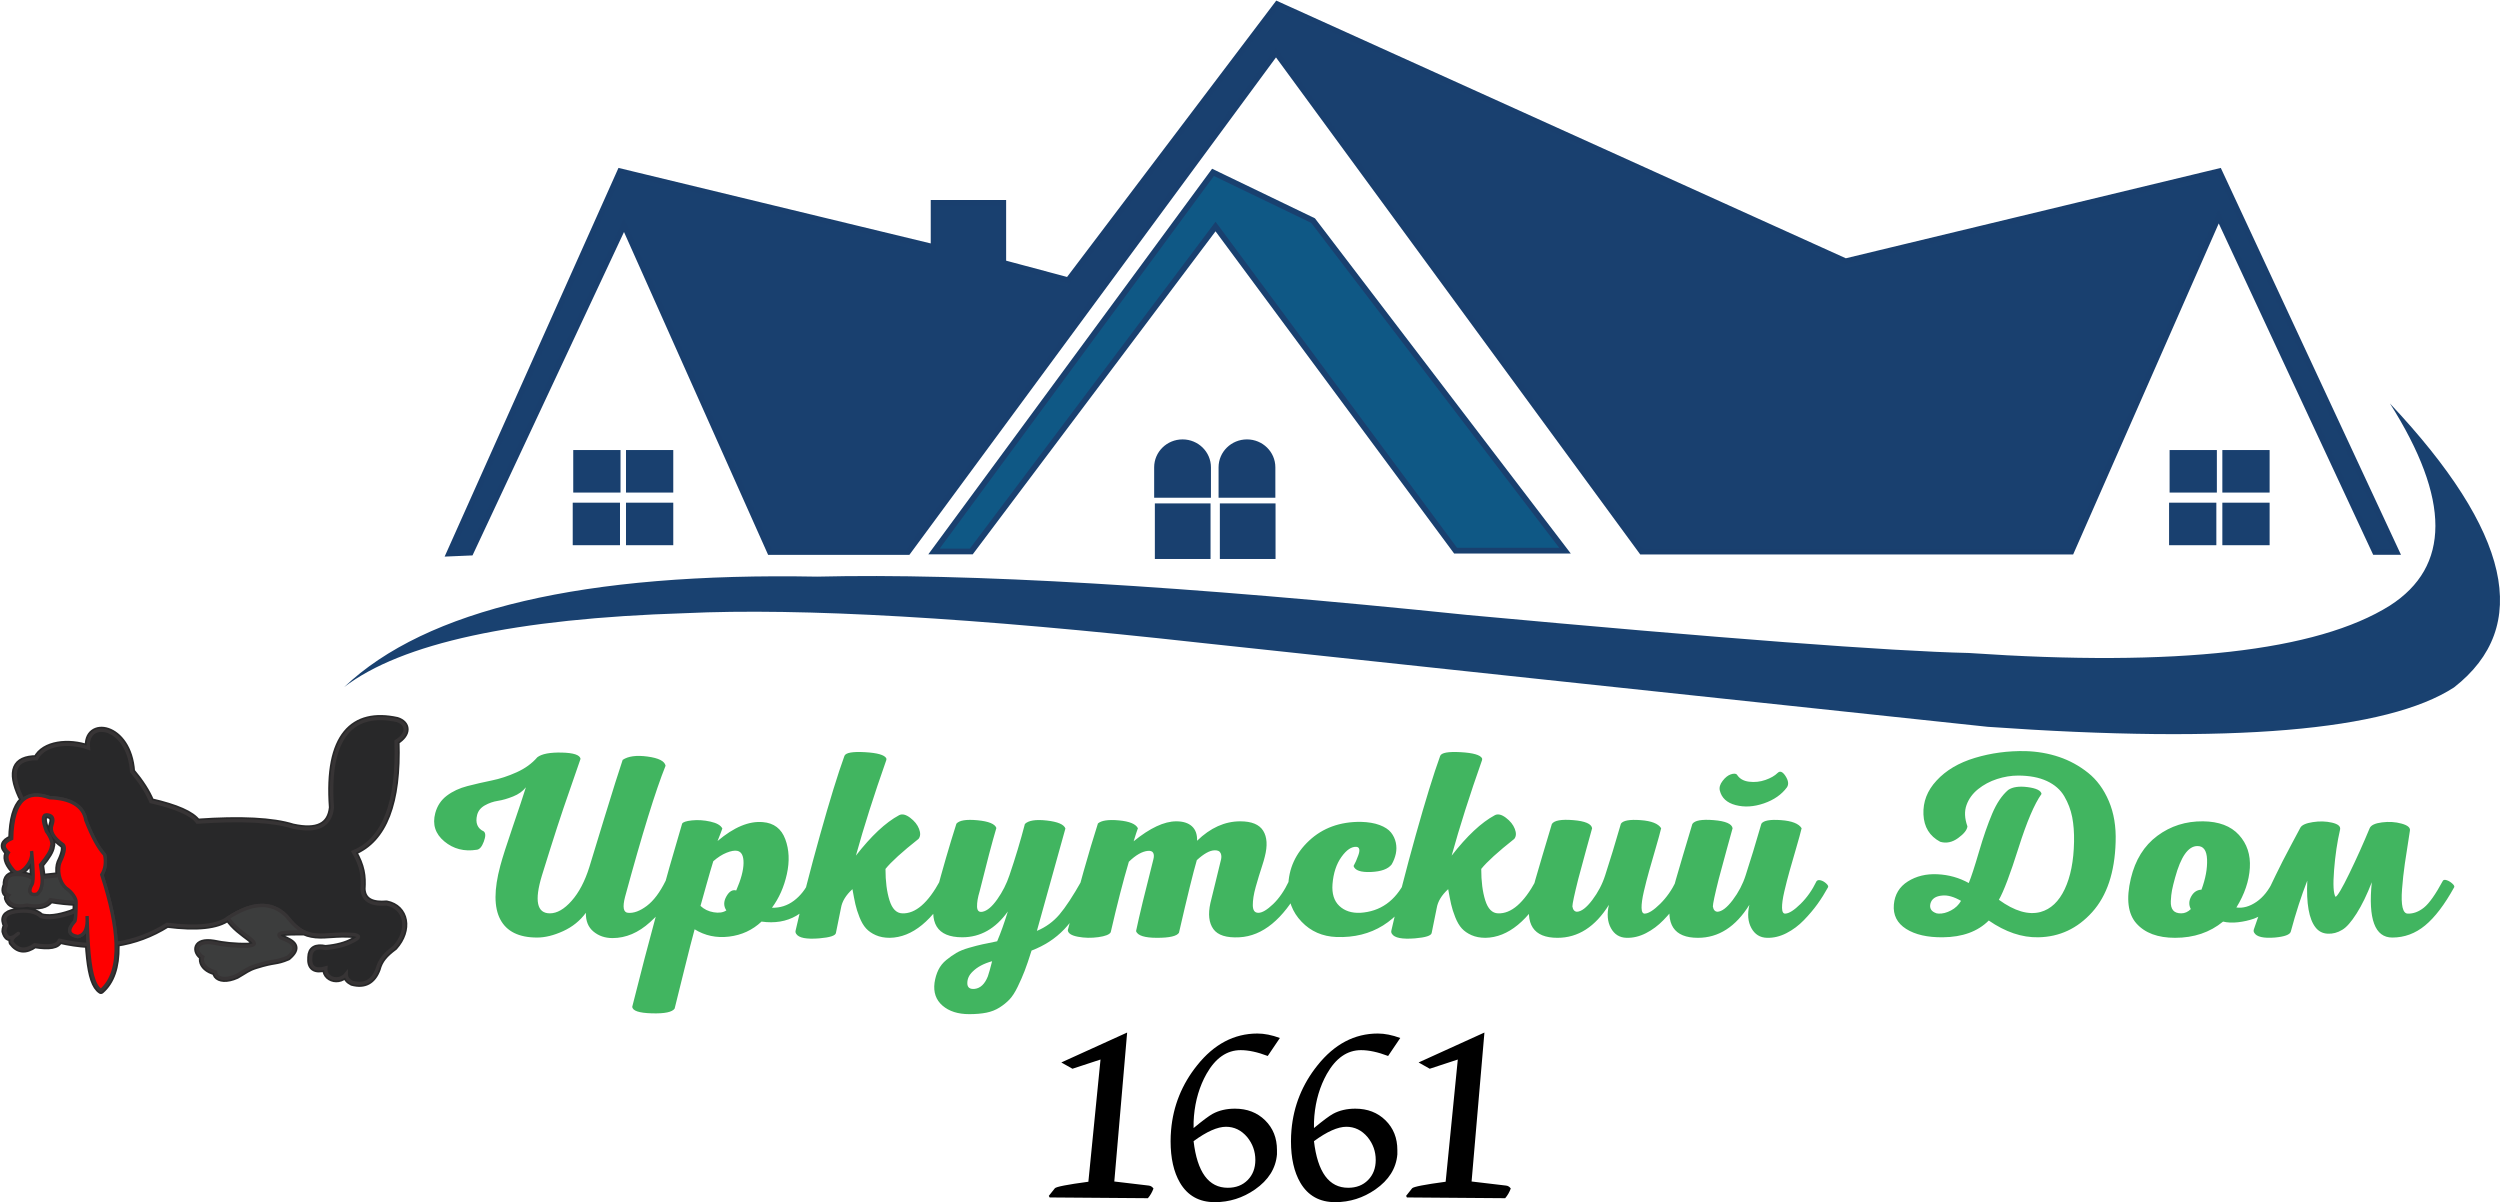 <?xml version="1.0" encoding="UTF-8"?> <svg xmlns="http://www.w3.org/2000/svg" width="601" height="289" viewBox="0 0 601 289" fill="none"><path fill-rule="evenodd" clip-rule="evenodd" d="M113.145 132.85L107.972 133.071L149.078 41.169L224.438 59.397V48.764H241.185V63.195L256.792 67.368L307.03 1L443.668 62.815L533.491 41.169L576.119 132.691H570.958L533.368 52.043L497.939 132.597H394.66L306.749 12.638L218.269 132.697H185.102L150.024 54.116L113.145 132.85Z" fill="#19406F" stroke="#193F6E" stroke-width="1.379" stroke-miterlimit="22.926"></path><path fill-rule="evenodd" clip-rule="evenodd" d="M233.494 132.58H224.523L291.605 41.437L315.665 53.033L376.222 132.376H349.92L292.217 54.458L233.494 132.58Z" fill="#0F5885" stroke="#19406F" stroke-width="1.379" stroke-miterlimit="22.926"></path><path fill-rule="evenodd" clip-rule="evenodd" d="M278.316 121.709H290.325V133.691H278.316V121.709Z" fill="#19406F" stroke="#19406F" stroke-width="1.379" stroke-miterlimit="22.926"></path><path fill-rule="evenodd" clip-rule="evenodd" d="M293.942 121.709H305.951V133.691H293.942V121.709Z" fill="#19406F" stroke="#19406F" stroke-width="1.379" stroke-miterlimit="22.926"></path><path fill-rule="evenodd" clip-rule="evenodd" d="M290.422 112.343L290.422 118.974H278.148V112.343C278.148 109.017 280.896 106.321 284.285 106.321C287.674 106.321 290.422 109.017 290.422 112.343H290.422Z" fill="#19406F" stroke="#19406F" stroke-width="1.379" stroke-miterlimit="22.926"></path><path fill-rule="evenodd" clip-rule="evenodd" d="M305.907 112.343L305.907 118.974H293.633V112.343C293.633 109.017 296.381 106.321 299.77 106.321C303.159 106.321 305.907 109.017 305.907 112.343H305.907Z" fill="#19406F" stroke="#19406F" stroke-width="1.379" stroke-miterlimit="22.926"></path><path fill-rule="evenodd" clip-rule="evenodd" d="M138.497 108.879H148.483V117.724H138.497V108.879Z" fill="#19406F" stroke="#19406F" stroke-width="1.379" stroke-miterlimit="22.926"></path><path fill-rule="evenodd" clip-rule="evenodd" d="M151.179 108.879H161.165V117.724H151.179V108.879Z" fill="#19406F" stroke="#19406F" stroke-width="1.379" stroke-miterlimit="22.926"></path><path fill-rule="evenodd" clip-rule="evenodd" d="M151.179 121.533H161.165V130.378H151.179V121.533Z" fill="#19406F" stroke="#19406F" stroke-width="1.379" stroke-miterlimit="22.926"></path><path fill-rule="evenodd" clip-rule="evenodd" d="M138.372 121.533H148.358V130.378H138.372V121.533Z" fill="#19406F" stroke="#19406F" stroke-width="1.379" stroke-miterlimit="22.926"></path><path fill-rule="evenodd" clip-rule="evenodd" d="M522.26 108.88H532.246V117.725H522.26V108.88Z" fill="#19406F" stroke="#19406F" stroke-width="1.379" stroke-miterlimit="22.926"></path><path fill-rule="evenodd" clip-rule="evenodd" d="M534.942 108.88H544.928V117.725H534.942V108.88Z" fill="#19406F" stroke="#19406F" stroke-width="1.379" stroke-miterlimit="22.926"></path><path fill-rule="evenodd" clip-rule="evenodd" d="M534.942 121.534H544.928V130.379H534.942V121.534Z" fill="#19406F" stroke="#19406F" stroke-width="1.379" stroke-miterlimit="22.926"></path><path fill-rule="evenodd" clip-rule="evenodd" d="M522.135 121.534H532.121V130.379H522.135V121.534Z" fill="#19406F" stroke="#19406F" stroke-width="1.379" stroke-miterlimit="22.926"></path><path fill-rule="evenodd" clip-rule="evenodd" d="M164.682 147.409C123.844 148.695 96.524 154.619 82.725 165.182C102.49 146.448 140.394 137.595 196.438 138.623C232.727 137.746 284.818 140.815 352.71 147.832C414.228 153.503 454.411 156.551 473.26 156.976C523.212 160.385 556.963 156.589 574.517 145.589C589.114 136.232 589.12 120.031 574.536 96.986C603.583 127.855 608.718 150.612 589.942 165.258C573.857 175.712 536.493 178.868 477.85 174.725C396.379 166.064 333.365 159.34 288.81 154.553C234.027 148.474 192.651 146.093 164.682 147.409Z" fill="#194170"></path><path d="M277.299 285.721C276.97 286.605 276.522 287.39 275.954 288.046L252.333 287.867L252.134 287.49L253.588 285.661C253.907 285.293 256.585 284.767 261.644 284.091L264.562 254.71L257.82 256.926L255.141 255.416L270.965 248.222L267.878 284.032L276.184 285.016C276.651 285.075 277.02 285.314 277.299 285.721L277.299 285.721ZM307.682 249.533L304.764 253.856C302.314 252.921 300.144 252.454 298.261 252.454C294.935 252.454 292.197 254.362 290.035 258.167C288.362 261.159 287.356 264.537 287.028 268.302C286.948 269.177 286.918 270.131 286.938 271.184C289.129 269.376 290.653 268.243 291.509 267.776C293.043 266.942 294.836 266.524 296.887 266.524C299.815 266.524 302.235 267.459 304.136 269.327C306.039 271.204 306.984 273.579 306.984 276.47C306.984 276.818 306.984 277.166 306.984 277.514C306.696 280.892 304.933 283.694 301.697 285.949C298.759 287.986 295.542 289 292.037 289C288.283 289 285.494 287.44 283.662 284.32C282.168 281.756 281.412 278.438 281.412 274.344C281.412 273.45 281.451 272.546 281.531 271.641C282.039 265.859 284.12 260.682 287.785 256.111C291.848 251.014 296.688 248.46 302.284 248.46C303.937 248.46 305.74 248.818 307.682 249.533ZM301.786 278.865C301.786 276.808 301.139 274.98 299.835 273.37C298.43 271.711 296.728 270.876 294.726 270.876C292.685 270.876 290.085 272.029 286.938 274.334C287.815 281.806 290.554 285.542 295.164 285.542C297.126 285.542 298.719 284.926 299.944 283.684C301.169 282.442 301.786 280.833 301.786 278.865ZM336.621 249.533L333.703 253.856C331.253 252.921 329.083 252.454 327.201 252.454C323.874 252.454 321.136 254.362 318.975 258.167C317.301 261.159 316.296 264.537 315.967 268.302C315.887 269.177 315.858 270.131 315.877 271.184C318.068 269.376 319.592 268.243 320.449 267.776C321.982 266.942 323.775 266.524 325.826 266.524C328.754 266.524 331.174 267.459 333.076 269.327C334.978 271.204 335.924 273.579 335.924 276.47C335.924 276.818 335.924 277.166 335.924 277.514C335.635 280.892 333.872 283.694 330.636 285.949C327.698 287.986 324.482 289 320.976 289C317.222 289 314.433 287.44 312.601 284.32C311.108 281.756 310.351 278.438 310.351 274.344C310.351 273.45 310.391 272.546 310.47 271.641C310.978 265.859 313.059 260.682 316.724 256.111C320.787 251.014 325.627 248.46 331.223 248.46C332.877 248.46 334.679 248.818 336.621 249.533ZM330.725 278.865C330.725 276.808 330.078 274.98 328.774 273.37C327.369 271.711 325.667 270.876 323.665 270.876C321.624 270.876 319.025 272.029 315.878 274.334C316.754 281.806 319.493 285.542 324.103 285.542C326.065 285.542 327.659 284.926 328.883 283.684C330.108 282.442 330.725 280.833 330.725 278.865ZM363.19 285.721C362.861 286.605 362.413 287.39 361.845 288.046L338.224 287.867L338.025 287.49L339.479 285.661C339.798 285.293 342.477 284.767 347.535 284.091L350.453 254.71L343.711 256.926L341.032 255.416L356.856 248.222L353.769 284.032L362.075 285.016C362.543 285.075 362.911 285.314 363.19 285.721L363.19 285.721Z" fill="black"></path><path d="M15.452 204.124C15.452 204.046 15.453 203.968 15.454 203.889M5.575 192.253C5.405 191.975 5.234 191.679 5.064 191.363C2.32 185.364 3.563 182.365 8.795 182.366C10.573 178.798 16.494 178.116 21.246 179.822C20.476 172.816 30.88 174.197 31.649 185.468C33.821 188.067 35.364 190.479 36.277 192.704C42.383 194.104 46.105 195.746 47.445 197.631C57.923 196.901 65.564 197.291 70.368 198.804C76.274 200.103 79.448 198.54 79.891 194.112C78.62 176.749 85.034 170.94 95.414 173.179C97.949 173.972 98.266 176.348 95.225 178.221C95.71 192.933 92.285 201.79 84.951 204.795C86.984 208.274 87.26 210.636 87.062 213.73C87.235 216.848 89.851 217.551 92.91 217.296C97.583 218.223 98.539 223.507 94.793 227.668C92.514 229.353 91.254 230.798 90.705 232.927C89.606 235.876 87.597 236.956 84.677 236.166C82.906 235.294 82.748 233.816 84.204 231.733M26.83 176.217C24.757 176.361 24.269 178.233 25.366 181.831M83.219 234.146C81.135 236.784 76.546 234.648 79.014 230.948M78.32 232.691C75.685 233.434 74.474 232.577 74.687 230.12C74.741 228.209 75.928 227.504 78.247 228.004C81.008 227.756 83.235 227.158 84.928 226.208C86.571 225.398 86.585 224.879 84.968 224.651C80.553 224.362 78.685 224.995 75.915 224.76C73.196 224.485 71.447 223.505 68.858 220.21C65.333 216.682 60.656 216.835 54.826 220.669C52.174 222.609 47.288 223.125 40.168 222.215C36.322 224.623 32.239 226.145 27.916 226.781M21.22 227.068C18.953 226.942 16.626 226.597 14.241 226.034C13.899 227.339 11.928 227.703 8.327 227.125C6.153 228.693 4.342 228.504 2.893 226.556C2.679 225.896 3.185 225.176 4.414 224.395C2.209 226.292 1.531 225.242 1.166 223.887C1.186 222.5 2.017 221.688 3.349 221.513M1.568 222.609C0.586 220.73 1.256 219.594 3.577 219.201C6.485 218.748 8.575 219.127 9.847 220.338C11.569 220.851 13.988 220.573 17.105 219.504C17.516 219.327 17.899 219.155 18.256 218.99M18.293 216.93C16.441 216.887 14.389 216.673 12.139 216.287C11.188 217.671 9.313 218.106 6.515 217.591C3.843 218.116 2.253 217.55 1.742 215.891C1.866 215.183 2.511 214.682 3.677 214.387M2.072 215.214C1.116 214.851 0.914 214.035 1.468 212.767M1.468 212.767C1.625 212.442 2.026 212.215 2.67 212.086M1.468 212.767C1.368 211.008 2.213 210.166 4.002 210.239C5.451 210.196 6.957 210.47 7.95 211.289M10.126 210.921C11.647 210.735 13.259 210.625 14.226 210.446M54.827 220.669C57.607 225.015 64.096 226.891 59.609 227.459C56.552 227.533 53.531 227.186 51.337 226.708C46.729 225.963 46.844 228.873 48.744 230.047M50.804 228.504C47.611 229.229 47.909 232.736 51.825 233.669M54.002 230.698C49.846 233.51 52.106 236.665 56.858 234.535C58.873 233.39 59.564 232.717 61.461 232.144C66.277 230.626 66.068 231.415 69.195 230.099C71.983 227.738 70.602 226.635 67.526 225.454C65.841 223.972 68.861 224.065 73.147 224.058M2.799 201.592C2.783 202.397 2.951 203.251 3.301 204.154M1.991 204.963C1.305 206.003 1.665 207.356 3.069 209.024C3.763 210.035 4.722 209.967 5.945 208.82C7.287 207.392 7.833 205.985 7.583 204.6C8.056 209.311 8.094 211.985 7.698 212.622C6.66 214.295 7.269 215.385 8.917 214.941C10.659 213.55 10.158 210.513 9.755 207.908C11.431 205.905 12.307 204.422 12.384 203.46C12.694 202.623 12.286 201.413 11.159 199.83C10.175 197.209 10.199 195.894 11.23 195.884C12.594 195.975 13.015 196.771 12.493 198.271C11.907 199.809 12.822 201.431 15.236 203.138C15.704 203.813 15.425 205.207 14.398 207.32C13.806 208.819 13.97 211.739 15.878 213.499C17.304 214.438 18.381 216.02 18.293 216.93C18.271 219.961 18.15 221.491 17.931 221.522C16.161 223.523 16.412 224.731 18.682 225.143C20.396 224.827 21.147 223.185 20.935 220.217M24.469 210.278C25.273 209.043 25.576 207.288 25.146 205.456C23.667 203.88 22.161 201.117 20.628 197.165C20.064 193.601 16.682 191.911 11.982 191.782C6.39 189.757 3.004 192.306 2.8 201.592C0.71 202.462 0.441 203.585 1.991 204.964M23.941 208.692C29.158 224 29.265 233.812 24.262 238.127C21.319 236.216 20.997 227.677 20.806 212.863" stroke="#282829" stroke-width="1.655" stroke-miterlimit="22.926" stroke-linecap="round" stroke-linejoin="round"></path><path fill-rule="evenodd" clip-rule="evenodd" d="M70.369 198.804C65.565 197.292 57.923 196.901 47.445 197.631C46.106 195.746 42.383 194.104 36.277 192.704C35.364 190.479 33.822 188.067 31.649 185.468C31.312 180.523 29.12 177.481 26.83 176.217C23.901 174.599 20.813 175.889 21.246 179.822C16.494 178.115 10.574 178.798 8.795 182.366C3.564 182.365 2.32 185.364 5.064 191.363C5.235 191.678 5.405 191.975 5.576 192.253C7.135 190.89 9.305 190.812 11.982 191.78C16.681 191.91 20.063 193.599 20.628 197.163C22.161 201.115 23.666 203.878 25.145 205.454C25.575 207.286 25.273 209.042 24.468 210.277C26.607 216.841 27.755 222.342 27.916 226.779C32.238 226.144 36.323 224.622 40.168 222.214C47.288 223.124 52.174 222.608 54.827 220.668C60.656 216.834 65.333 216.681 68.858 220.209C70.467 222.257 71.751 223.411 73.146 224.056C73.996 224.45 74.886 224.655 75.915 224.759C78.686 224.994 80.553 224.361 84.968 224.65C86.585 224.878 86.572 225.396 84.928 226.207C83.235 227.157 81.008 227.755 78.248 228.003C75.928 227.503 74.741 228.208 74.687 230.119C74.474 232.576 75.685 233.434 78.32 232.69C78.04 235.237 81.492 236.333 83.219 234.146C83.205 235.007 83.691 235.68 84.676 236.166C87.597 236.955 89.607 235.876 90.705 232.927C91.254 230.798 92.514 229.352 94.793 227.667C98.539 223.506 97.583 218.223 92.91 217.296C89.852 217.55 87.235 216.847 87.061 213.73C87.261 210.635 86.984 208.273 84.951 204.794C92.285 201.79 95.71 192.932 95.225 178.221C98.266 176.347 97.95 173.971 95.414 173.178C85.034 170.939 78.62 176.749 79.891 194.111C79.449 198.539 76.274 200.103 70.369 198.803V198.804Z" fill="#282829" stroke="#373435" stroke-width="0.815" stroke-miterlimit="22.926"></path><path fill-rule="evenodd" clip-rule="evenodd" d="M68.858 220.209C65.333 216.682 60.656 216.835 54.826 220.668C57.606 225.015 64.096 226.891 59.609 227.458C56.552 227.533 53.531 227.186 51.337 226.708C46.729 225.962 46.844 228.872 48.744 230.047C48.258 231.359 49.273 233.06 51.825 233.668C51.853 235.118 53.86 235.878 56.858 234.534C58.873 233.389 59.564 232.716 61.461 232.143C66.276 230.626 66.068 231.414 69.195 230.099C71.983 227.737 70.602 226.634 67.526 225.453C65.84 223.971 68.86 224.064 73.146 224.057C71.752 223.411 70.467 222.258 68.858 220.209L68.858 220.209Z" fill="#3C3D3D" stroke="#373435" stroke-width="0.815" stroke-miterlimit="22.926"></path><path fill-rule="evenodd" clip-rule="evenodd" d="M3.542 225.045C3.774 224.833 4.065 224.616 4.414 224.394C4.092 224.671 3.802 224.885 3.542 225.045ZM18.682 225.142C16.411 224.729 16.16 223.522 17.93 221.521C18.093 221.498 18.201 220.654 18.256 218.989C17.899 219.154 17.516 219.326 17.105 219.503C13.988 220.573 11.569 220.85 9.847 220.337C8.575 219.126 6.485 218.747 3.577 219.2C1.284 219.588 0.602 220.702 1.533 222.541C1.301 222.902 1.173 223.352 1.165 223.887C1.477 225.043 2.017 225.977 3.542 225.044C2.956 225.579 2.74 226.082 2.894 226.555C4.342 228.503 6.153 228.693 8.327 227.124C11.928 227.702 13.899 227.338 14.241 226.033C16.626 226.597 18.952 226.941 21.22 227.068C21.108 225.364 21.028 223.472 20.967 221.395C20.915 223.621 20.153 224.869 18.682 225.141L18.682 225.142Z" fill="#282829" stroke="#373435" stroke-width="0.815" stroke-miterlimit="22.926" stroke-linejoin="round"></path><path fill-rule="evenodd" clip-rule="evenodd" d="M6.514 217.59C9.313 218.105 11.188 217.67 12.138 216.287C14.389 216.672 16.441 216.887 18.292 216.929C18.381 216.019 17.304 214.437 15.878 213.497C14.961 212.653 14.447 211.54 14.226 210.445C13.258 210.624 11.646 210.734 10.126 210.92C10.217 212.564 10.003 214.072 8.916 214.94C7.269 215.384 6.659 214.293 7.697 212.621C7.831 212.407 7.915 211.963 7.95 211.289C6.957 210.469 5.451 210.196 4.001 210.238C2.213 210.165 1.368 211.008 1.468 212.766C0.914 214.035 1.115 214.85 2.072 215.213C1.896 215.413 1.786 215.638 1.742 215.89C2.252 217.549 3.842 218.116 6.514 217.59H6.514Z" fill="#3C3D3D" stroke="#373435" stroke-width="0.815" stroke-miterlimit="22.926"></path><path fill-rule="evenodd" clip-rule="evenodd" d="M7.641 205.193C7.622 204.999 7.603 204.801 7.583 204.599C7.618 204.797 7.638 204.994 7.641 205.193ZM20.967 221.396C20.955 221.009 20.945 220.616 20.935 220.216C20.965 220.636 20.975 221.029 20.967 221.396ZM5.944 208.819C7.095 207.595 7.661 206.386 7.641 205.193C7.912 208.011 8.015 210.043 7.95 211.289C7.915 211.963 7.83 212.407 7.697 212.621C6.66 214.294 7.269 215.384 8.916 214.94C10.003 214.073 10.216 212.564 10.126 210.92C10.071 209.928 9.906 208.887 9.755 207.907C11.431 205.904 12.307 204.421 12.384 203.459C12.693 202.622 12.285 201.412 11.159 199.829C10.175 197.208 10.198 195.893 11.229 195.883C12.593 195.974 13.014 196.769 12.492 198.27C11.907 199.807 12.822 201.43 15.236 203.136C15.369 203.329 15.442 203.58 15.454 203.889C15.457 203.964 15.456 204.043 15.452 204.125C15.412 204.889 15.06 205.954 14.397 207.319C14.089 208.098 13.986 209.261 14.226 210.446C14.447 211.54 14.961 212.653 15.878 213.498C17.304 214.437 18.381 216.019 18.292 216.929C18.287 217.717 18.274 218.404 18.256 218.989C18.201 220.654 18.093 221.498 17.93 221.521C16.16 223.522 16.411 224.729 18.682 225.142C20.153 224.87 20.915 223.622 20.967 221.396C21.028 223.473 21.108 225.364 21.22 227.068C21.624 233.231 22.442 236.945 24.261 238.126C26.888 235.86 28.107 232.078 27.915 226.78C27.755 222.343 26.606 216.842 24.468 210.277C25.273 209.042 25.574 207.287 25.145 205.455C23.666 203.879 22.16 201.116 20.628 197.164C20.063 193.6 16.681 191.911 11.982 191.781C9.305 190.812 7.134 190.891 5.576 192.254C3.877 193.739 2.905 196.749 2.798 201.591C0.71 202.461 0.44 203.585 1.99 204.963C1.305 206.003 1.665 207.356 3.068 209.024C3.763 210.034 4.722 209.967 5.945 208.82L5.944 208.819Z" fill="#FE0000"></path><path d="M20.967 221.396C20.955 221.009 20.945 220.616 20.935 220.216C20.965 220.636 20.975 221.029 20.967 221.396ZM20.967 221.396C20.915 223.622 20.153 224.87 18.682 225.142C16.411 224.729 16.16 223.522 17.93 221.521C18.093 221.498 18.201 220.654 18.256 218.989C18.274 218.404 18.287 217.717 18.292 216.929C18.381 216.019 17.304 214.437 15.878 213.498C14.961 212.653 14.447 211.54 14.226 210.446C13.986 209.261 14.089 208.098 14.397 207.319C15.06 205.954 15.412 204.889 15.452 204.125C15.456 204.043 15.457 203.964 15.454 203.889C15.442 203.58 15.369 203.329 15.236 203.136C12.822 201.43 11.907 199.807 12.492 198.27C13.014 196.769 12.593 195.974 11.229 195.883C10.198 195.893 10.175 197.208 11.159 199.829C12.285 201.412 12.693 202.622 12.384 203.459C12.307 204.421 11.431 205.904 9.755 207.907C9.906 208.887 10.071 209.928 10.126 210.92C10.216 212.564 10.003 214.073 8.916 214.94C7.269 215.384 6.66 214.294 7.697 212.621C7.83 212.407 7.915 211.963 7.95 211.289C8.015 210.043 7.912 208.011 7.641 205.193C7.661 206.386 7.095 207.595 5.944 208.819L5.945 208.82C4.722 209.967 3.763 210.034 3.068 209.024C1.665 207.356 1.305 206.003 1.99 204.963C0.44 203.585 0.71 202.461 2.798 201.591C2.905 196.749 3.877 193.739 5.576 192.254C7.134 190.891 9.305 190.812 11.982 191.781C16.681 191.911 20.063 193.6 20.628 197.164C22.16 201.116 23.666 203.879 25.145 205.455C25.574 207.287 25.273 209.042 24.468 210.277C26.606 216.842 27.755 222.343 27.915 226.78C28.107 232.078 26.888 235.86 24.261 238.126C22.442 236.945 21.624 233.231 21.22 227.068C21.108 225.364 21.028 223.473 20.967 221.396ZM7.641 205.193C7.622 204.999 7.603 204.801 7.583 204.599C7.618 204.797 7.638 204.994 7.641 205.193Z" stroke="#373435" stroke-width="0.815" stroke-miterlimit="22.926"></path><path d="M129.183 182.037C130.251 181.228 132.205 180.855 135.046 180.919C137.887 180.983 139.392 181.483 139.563 182.421C139.008 184.083 138.175 186.492 137.064 189.646C135.953 192.8 134.907 195.891 133.924 198.917C132.941 201.943 131.724 205.8 130.272 210.489C128.435 216.542 129.075 219.568 132.194 219.568C133.903 219.568 135.643 218.567 137.416 216.563C139.189 214.56 140.61 211.853 141.678 208.443C141.891 207.718 143.066 203.872 145.202 196.902C147.338 189.933 148.833 185.191 149.688 182.676C151.012 181.781 153.009 181.515 155.679 181.877C158.349 182.24 159.791 182.975 160.004 184.083C157.612 190.008 154.365 200.515 150.264 215.604C149.624 218.076 149.859 219.355 150.969 219.44C152.336 219.568 153.842 219.014 155.487 217.778C157.131 216.542 158.637 214.538 160.004 211.768C160.175 211.555 160.485 211.512 160.933 211.64C161.382 211.768 161.82 212.023 162.247 212.407C162.674 212.791 162.845 213.089 162.759 213.302C161.264 216.329 159.107 219.12 156.287 221.678C153.468 224.235 150.456 225.514 147.252 225.514C145.458 225.514 143.931 224.992 142.67 223.948C141.41 222.903 140.801 221.401 140.844 219.44C139.435 221.358 137.608 222.829 135.365 223.852C133.123 224.875 131.04 225.386 129.118 225.386C124.76 225.386 121.812 223.937 120.275 221.039C118.737 218.14 118.737 213.835 120.275 208.123C120.787 206.205 121.791 203.062 123.286 198.693C124.782 194.323 125.828 191.18 126.426 189.262C125.7 190.2 124.675 190.935 123.351 191.468C122.026 192 120.809 192.352 119.698 192.523C118.587 192.693 117.541 193.056 116.558 193.609C115.575 194.164 114.956 194.931 114.7 195.911C114.23 197.829 114.764 199.151 116.302 199.876C116.771 200.259 116.771 201.08 116.302 202.337C115.832 203.595 115.255 204.245 114.572 204.287C111.581 204.756 108.997 204.085 106.818 202.273C104.639 200.461 103.913 198.191 104.639 195.464C105.109 193.716 106.039 192.32 107.427 191.276C108.815 190.231 110.46 189.464 112.361 188.974C114.262 188.484 116.206 188.036 118.192 187.631C120.179 187.226 122.187 186.566 124.216 185.649C126.245 184.733 127.9 183.528 129.182 182.037L129.183 182.037ZM183.394 197.638C186.042 197.851 187.837 199.215 188.777 201.73C189.716 204.245 189.845 207.047 189.161 210.138C188.478 213.228 187.281 215.924 185.573 218.226C187.538 218.268 189.3 217.703 190.859 216.531C192.418 215.359 193.668 213.771 194.608 211.768C194.779 211.512 195.088 211.459 195.537 211.608C195.986 211.758 196.423 212.024 196.851 212.407C197.278 212.791 197.449 213.089 197.363 213.302C194.202 219.696 189.439 222.445 183.073 221.55C180.895 223.596 178.289 224.801 175.256 225.163C172.223 225.525 169.467 224.939 166.989 223.404C166.434 225.408 165.622 228.573 164.554 232.899C163.486 237.225 162.696 240.412 162.183 242.458C161.628 243.31 159.802 243.694 156.705 243.608C153.607 243.523 152.038 242.991 151.995 242.01C155.925 226.324 159.919 211.661 163.978 198.021C164.148 197.638 164.939 197.371 166.348 197.222C167.758 197.073 169.232 197.169 170.77 197.51C172.308 197.851 173.269 198.405 173.653 199.172C173.483 199.684 173.098 200.685 172.5 202.177C176.43 198.853 180.061 197.339 183.393 197.638L183.394 197.638ZM177.242 204.543C176.601 204.415 175.747 204.564 174.679 204.991C173.611 205.417 172.543 206.099 171.475 207.037C171.048 208.401 170.503 210.266 169.841 212.631C169.179 214.997 168.698 216.713 168.399 217.778C169.254 218.588 170.311 219.099 171.571 219.313C172.832 219.526 173.846 219.376 174.615 218.865C173.932 217.842 173.932 216.723 174.615 215.508C175.299 214.293 176.089 213.814 176.986 214.069C178.139 211.427 178.727 209.232 178.748 207.484C178.769 205.737 178.268 204.756 177.242 204.543L177.242 204.543ZM226.007 211.704C226.22 211.363 226.765 211.47 227.641 212.024C228.517 212.578 228.869 213.004 228.698 213.303C224.255 221.316 219.321 225.365 213.896 225.451C212.614 225.451 211.493 225.238 210.532 224.811C209.57 224.385 208.791 223.841 208.193 223.181C207.595 222.52 207.071 221.625 206.623 220.496C206.174 219.366 205.843 218.322 205.629 217.363C205.416 216.404 205.181 215.2 204.925 213.75C203.344 215.2 202.426 216.713 202.169 218.29L200.952 224.3C200.824 224.939 199.499 225.366 196.979 225.579C193.86 225.835 192.002 225.472 191.404 224.492C191.233 224.236 191.19 223.959 191.276 223.661C192.814 216.84 194.757 209.232 197.107 200.835C199.457 192.438 201.422 186.066 203.002 181.718C203.301 180.951 204.946 180.652 207.936 180.823C210.927 180.993 212.636 181.484 213.063 182.294C213.106 182.421 213.106 182.571 213.063 182.741C210.115 191.095 207.68 198.747 205.758 205.694C209.432 200.963 212.892 197.724 216.139 195.976C216.865 195.593 217.751 195.795 218.798 196.583C219.844 197.372 220.56 198.267 220.944 199.269C221.329 200.27 221.286 201.07 220.816 201.667C216.886 204.778 214.237 207.186 212.87 208.891C212.87 211.875 213.191 214.39 213.832 216.436C214.473 218.482 215.498 219.526 216.907 219.569C220.069 219.697 223.102 217.075 226.007 211.704V211.704ZM232.991 243.8C230.3 243.8 228.164 243.119 226.583 241.754C225.003 240.391 224.362 238.558 224.661 236.256C224.832 235.105 225.142 234.071 225.59 233.155C226.039 232.239 226.669 231.45 227.481 230.789C228.292 230.129 229.093 229.564 229.884 229.095C230.674 228.626 231.699 228.211 232.96 227.848C234.22 227.486 235.288 227.209 236.164 227.017C237.039 226.825 238.225 226.58 239.72 226.282C240.574 224.278 241.429 221.891 242.283 219.121C239.335 223.255 235.683 225.323 231.325 225.323C225.259 225.323 223.145 221.891 224.982 215.029C226.562 209.061 228.207 203.392 229.916 198.021C230.599 197.211 232.287 196.934 234.978 197.19C237.669 197.446 239.186 198.064 239.527 199.044C238.502 202.497 237.157 207.591 235.491 214.325C235.063 215.732 234.86 216.936 234.882 217.937C234.903 218.939 235.341 219.355 236.195 219.184C237.306 218.971 238.492 217.97 239.752 216.179C241.012 214.389 241.984 212.471 242.668 210.425C244.077 206.291 245.316 202.177 246.384 198.085C247.239 197.233 248.99 196.956 251.639 197.254C254.287 197.552 255.782 198.192 256.124 199.172C254.159 206.162 251.874 214.368 249.268 223.788C251.404 222.893 253.208 221.582 254.682 219.856C256.156 218.129 257.94 215.412 260.033 211.704C260.204 211.49 260.514 211.459 260.962 211.608C261.411 211.757 261.848 212.013 262.276 212.375C262.703 212.738 262.852 213.047 262.724 213.302C260.247 217.82 257.95 221.188 255.836 223.404C253.721 225.621 251.105 227.326 247.986 228.519C247.345 230.565 246.79 232.196 246.32 233.41C245.85 234.625 245.295 235.893 244.654 237.215C244.013 238.536 243.361 239.548 242.699 240.252C242.037 240.955 241.236 241.605 240.296 242.202C239.357 242.798 238.299 243.214 237.124 243.448C235.95 243.683 234.572 243.8 232.991 243.8V243.8ZM234.337 237.726C235.704 237.556 236.751 236.554 237.477 234.722C237.733 233.997 238.075 232.782 238.502 231.077C236.494 231.631 234.935 232.462 233.825 233.571C232.97 234.38 232.543 235.307 232.543 236.352C232.543 237.396 233.141 237.854 234.337 237.726ZM297.968 225.323C294.85 225.493 292.756 224.833 291.689 223.341C290.62 221.849 290.386 219.76 290.984 217.075C291.155 216.393 291.55 214.784 292.169 212.248C292.789 209.712 293.205 207.996 293.419 207.101C293.675 206.291 293.686 205.63 293.451 205.119C293.216 204.607 292.714 204.373 291.945 204.416C290.792 204.458 289.382 205.247 287.716 206.781C286.862 209.68 285.431 215.498 283.423 224.236C282.91 225.046 281.158 225.451 278.168 225.451C275.178 225.451 273.49 224.918 273.106 223.852C273.875 220.186 275.263 214.432 277.271 206.589C277.442 205.95 277.431 205.438 277.239 205.055C277.047 204.671 276.63 204.501 275.99 204.543C274.58 204.671 273.042 205.545 271.376 207.165C270.009 211.768 268.556 217.416 267.018 224.108C266.719 224.662 265.726 225.057 264.039 225.291C262.351 225.526 260.717 225.493 259.137 225.195C257.556 224.897 256.744 224.364 256.701 223.597C259.35 213.324 261.763 204.778 263.942 197.958C264.797 197.233 266.484 196.988 269.004 197.223C271.525 197.457 273.041 198.086 273.554 199.109C273.34 199.663 272.999 200.707 272.529 202.242C276.459 199.045 279.877 197.446 282.782 197.446C284.405 197.446 285.654 197.841 286.53 198.629C287.406 199.418 287.823 200.579 287.78 202.114C290.984 199.002 294.444 197.446 298.161 197.446C300.895 197.446 302.732 198.203 303.672 199.716C304.612 201.229 304.74 203.307 304.056 205.95C303.928 206.504 303.714 207.24 303.415 208.156C303.116 209.072 302.849 209.914 302.614 210.682C302.379 211.449 302.134 212.291 301.877 213.207C301.621 214.124 301.44 214.933 301.333 215.637C301.226 216.34 301.173 216.99 301.173 217.587C301.173 218.184 301.279 218.642 301.493 218.962C301.707 219.281 302.048 219.441 302.518 219.441C303.415 219.441 304.59 218.748 306.043 217.363C307.495 215.978 308.777 214.113 309.887 211.769C310.101 211.513 310.432 211.46 310.881 211.609C311.329 211.758 311.767 212.024 312.194 212.408C312.621 212.792 312.771 213.09 312.643 213.303C308.414 221.018 303.522 225.025 297.968 225.323V225.323ZM327.125 197.574C328.919 197.617 330.435 197.873 331.674 198.342C332.913 198.81 333.821 199.407 334.398 200.132C334.974 200.856 335.359 201.666 335.551 202.561C335.743 203.457 335.743 204.352 335.551 205.247C335.359 206.142 335.028 206.994 334.558 207.804C333.703 208.912 332.048 209.52 329.592 209.626C327.135 209.733 325.736 209.253 325.394 208.188C325.651 207.719 325.843 207.335 325.971 207.037C326.099 206.739 326.281 206.28 326.516 205.662C326.751 205.044 326.836 204.554 326.772 204.192C326.708 203.829 326.484 203.627 326.099 203.584C324.903 203.499 323.696 204.309 322.479 206.014C321.261 207.719 320.546 209.893 320.332 212.535C320.161 214.837 320.706 216.585 321.966 217.778C323.226 218.972 324.903 219.526 326.996 219.441C331.824 219.142 335.433 216.585 337.826 211.768C337.997 211.512 338.306 211.47 338.755 211.64C339.204 211.811 339.641 212.077 340.068 212.439C340.496 212.802 340.667 213.068 340.581 213.238C336.224 221.55 329.795 225.557 321.293 225.259C317.918 225.131 315.12 223.905 312.899 221.582C310.677 219.259 309.61 216.436 309.695 213.111C309.78 208.806 311.457 205.129 314.725 202.082C317.993 199.034 322.127 197.532 327.125 197.574V197.574ZM369.225 211.704C369.439 211.363 369.983 211.47 370.859 212.024C371.735 212.578 372.087 213.004 371.916 213.303C367.473 221.316 362.539 225.365 357.114 225.451C355.832 225.451 354.711 225.238 353.75 224.811C352.788 224.385 352.009 223.841 351.411 223.181C350.813 222.52 350.289 221.625 349.841 220.496C349.392 219.366 349.061 218.322 348.848 217.363C348.634 216.404 348.399 215.2 348.143 213.75C346.562 215.2 345.644 216.713 345.388 218.29L344.17 224.3C344.042 224.939 342.718 225.366 340.197 225.579C337.078 225.835 335.22 225.472 334.622 224.492C334.451 224.236 334.409 223.959 334.494 223.661C336.032 216.84 337.976 209.232 340.325 200.835C342.675 192.438 344.64 186.066 346.221 181.718C346.52 180.951 348.164 180.652 351.155 180.823C354.145 180.993 355.854 181.484 356.281 182.294C356.324 182.421 356.324 182.571 356.281 182.741C353.333 191.095 350.898 198.747 348.976 205.694C352.65 200.963 356.11 197.724 359.357 195.976C360.083 195.593 360.969 195.795 362.016 196.583C363.063 197.372 363.778 198.267 364.163 199.269C364.547 200.27 364.504 201.07 364.034 201.667C360.104 204.778 357.456 207.186 356.089 208.891C356.089 211.875 356.409 214.39 357.05 216.436C357.691 218.482 358.716 219.526 360.126 219.569C363.287 219.697 366.32 217.075 369.225 211.704V211.704ZM389.666 198.022C390.179 197.254 391.749 196.967 394.376 197.158C397.004 197.35 398.659 198 399.342 199.108C399.086 200.174 398.659 201.73 398.061 203.776C397.463 205.822 396.929 207.676 396.459 209.338C395.989 211.001 395.562 212.663 395.177 214.325C394.793 215.988 394.611 217.298 394.632 218.257C394.654 219.217 394.921 219.675 395.433 219.632C396.33 219.589 397.548 218.812 399.086 217.299C400.624 215.786 401.905 213.963 402.93 211.832C403.144 211.576 403.486 211.512 403.956 211.64C404.425 211.768 404.863 212.024 405.269 212.408C405.675 212.791 405.814 213.09 405.686 213.303C404.917 214.709 404.073 216.052 403.155 217.331C402.236 218.609 401.147 219.899 399.887 221.199C398.626 222.499 397.228 223.543 395.689 224.332C394.152 225.12 392.592 225.493 391.012 225.451C389.345 225.408 388.096 224.63 387.263 223.117C386.43 221.604 386.27 219.739 386.782 217.523C383.493 222.808 379.37 225.451 374.415 225.451C368.648 225.451 366.512 222.211 368.007 215.732C368.52 213.473 369.449 210.127 370.794 205.694C372.14 201.261 372.898 198.725 373.069 198.086C373.625 197.233 375.333 196.924 378.196 197.159C381.058 197.393 382.575 198.043 382.745 199.109C382.702 199.279 382.243 200.942 381.367 204.096C380.492 207.25 379.84 209.658 379.413 211.321C378.473 215.072 378.003 217.267 378.003 217.906C378.132 218.716 378.495 219.142 379.093 219.185C380.161 219.142 381.389 218.205 382.777 216.372C384.166 214.539 385.202 212.557 385.885 210.425C387.039 206.888 388.299 202.753 389.666 198.022L389.666 198.022ZM427.345 185.81C427.901 185.255 428.52 185.49 429.204 186.513C429.93 187.621 430.058 188.537 429.588 189.262C428.306 191.01 426.459 192.299 424.045 193.13C421.631 193.962 419.367 194.1 417.252 193.546C415.138 192.992 413.867 191.82 413.44 190.03C413.269 189.305 413.493 188.537 414.113 187.728C414.732 186.918 415.384 186.396 416.067 186.161C416.75 185.927 417.242 185.937 417.541 186.193C418.139 187.174 419.111 187.749 420.456 187.919C421.802 188.09 423.116 187.951 424.397 187.504C425.679 187.056 426.662 186.491 427.345 185.809V185.81ZM423.436 198.022C423.949 197.254 425.519 196.967 428.146 197.158C430.774 197.35 432.429 198 433.112 199.108C432.856 200.174 432.429 201.73 431.831 203.776C431.233 205.822 430.699 207.676 430.229 209.338C429.759 211.001 429.332 212.663 428.947 214.325C428.563 215.988 428.381 217.298 428.402 218.257C428.424 219.217 428.691 219.675 429.203 219.632C430.1 219.589 431.318 218.812 432.856 217.299C434.394 215.786 435.675 213.963 436.701 211.832C436.914 211.576 437.256 211.512 437.726 211.64C438.196 211.768 438.634 212.024 439.04 212.408C439.445 212.791 439.584 213.09 439.456 213.303C438.687 214.709 437.843 216.052 436.925 217.331C436.006 218.609 434.917 219.899 433.657 221.199C432.397 222.499 430.998 223.543 429.46 224.332C427.922 225.12 426.362 225.493 424.782 225.451C423.115 225.408 421.866 224.63 421.033 223.117C420.2 221.604 420.04 219.739 420.552 217.523C417.263 222.808 413.14 225.451 408.185 225.451C402.418 225.451 400.282 222.211 401.777 215.732C402.29 213.473 403.219 210.127 404.565 205.694C405.91 201.261 406.669 198.725 406.839 198.086C407.395 197.233 409.103 196.924 411.966 197.159C414.828 197.393 416.345 198.043 416.515 199.109C416.473 199.279 416.014 200.942 415.138 204.096C414.262 207.25 413.611 209.658 413.183 211.321C412.243 215.072 411.774 217.267 411.774 217.906C411.902 218.716 412.265 219.142 412.863 219.185C413.931 219.142 415.159 218.205 416.548 216.372C417.936 214.539 418.972 212.557 419.655 210.425C420.809 206.888 422.069 202.753 423.436 198.022L423.436 198.022ZM486.939 180.567C489.802 180.652 492.493 181.121 495.013 181.973C497.534 182.826 499.851 184.094 501.966 185.778C504.081 187.461 505.747 189.731 506.964 192.587C508.182 195.442 508.727 198.725 508.598 202.433C508.385 209.722 506.505 215.338 502.959 219.28C499.414 223.223 495.099 225.237 490.015 225.323C486.085 225.408 482.112 224.065 478.096 221.295C475.448 223.937 471.774 225.28 467.075 225.323C463.358 225.365 460.41 224.694 458.232 223.308C456.053 221.923 455.07 219.973 455.284 217.458C455.498 215.029 456.619 213.175 458.648 211.896C460.677 210.617 463.048 210.042 465.761 210.17C468.474 210.298 470.983 211.001 473.29 212.28C473.888 210.83 474.711 208.316 475.757 204.735C476.804 201.155 477.861 198.107 478.929 195.592C479.997 193.077 481.279 191.18 482.774 189.902C483.842 189.177 485.412 188.953 487.484 189.23C489.556 189.507 490.656 190.051 490.784 190.861C489.075 193.248 487.227 197.585 485.241 203.872C483.254 210.159 481.684 214.304 480.531 216.307C484.29 219.036 487.622 220.016 490.527 219.249C493.005 218.567 494.949 216.734 496.359 213.75C497.768 210.766 498.516 206.973 498.601 202.369C498.644 200.153 498.494 198.171 498.153 196.423C497.811 194.675 497.181 193.013 496.262 191.436C495.344 189.859 493.945 188.633 492.065 187.76C490.185 186.886 487.878 186.449 485.144 186.449C483.478 186.449 481.791 186.726 480.082 187.28C478.373 187.834 476.857 188.644 475.533 189.71C474.208 190.776 473.279 192.054 472.745 193.546C472.211 195.038 472.286 196.743 472.969 198.661C472.884 199.514 472.136 200.452 470.727 201.475C469.317 202.498 467.886 202.796 466.433 202.369C463.87 201.005 462.525 198.81 462.396 195.784C462.268 192.758 463.315 190.051 465.536 187.664C467.8 185.192 470.876 183.369 474.764 182.197C478.651 181.025 482.71 180.482 486.939 180.567L486.939 180.567ZM466.947 215.285C465.323 215.413 464.362 216.073 464.063 217.267C463.85 218.247 464.191 218.951 465.088 219.377C465.387 219.547 465.708 219.633 466.05 219.633C466.99 219.675 467.983 219.42 469.029 218.865C470.076 218.311 470.877 217.544 471.432 216.563C469.723 215.583 468.228 215.157 466.947 215.285ZM529.617 197.446C533.418 197.489 536.292 198.576 538.235 200.707C540.179 202.838 541.055 205.481 540.863 208.635C540.67 211.79 539.592 214.965 537.627 218.162C539.207 218.375 540.809 217.927 542.433 216.819C544.056 215.711 545.401 214.027 546.47 211.768C546.683 211.512 547.014 211.459 547.463 211.608C547.911 211.758 548.349 212.024 548.776 212.408C549.203 212.791 549.353 213.09 549.225 213.303C548.157 215.349 546.972 217.011 545.669 218.29C544.366 219.569 543.095 220.421 541.856 220.847C540.617 221.273 539.335 221.561 538.011 221.71C536.687 221.86 535.49 221.806 534.423 221.551C531.261 224.151 527.417 225.451 522.888 225.451C518.745 225.451 515.647 224.3 513.597 221.998C511.546 219.696 511.098 216.095 512.251 211.193C513.319 206.717 515.444 203.296 518.627 200.931C521.81 198.565 525.473 197.404 529.617 197.446H529.617ZM528.207 203.392C526.028 203.435 524.255 205.971 522.888 211.001C522.546 212.237 522.301 213.238 522.151 214.006C522.002 214.773 521.906 215.647 521.863 216.627C521.82 217.608 522.002 218.343 522.408 218.833C522.813 219.323 523.465 219.569 524.362 219.569C525.216 219.569 525.985 219.228 526.669 218.546C526.156 217.565 526.189 216.553 526.765 215.509C527.342 214.464 528.164 213.921 529.232 213.878C530.215 211.236 530.663 208.816 530.578 206.621C530.493 204.426 529.702 203.35 528.207 203.392ZM587.288 211.704C587.459 211.491 587.769 211.459 588.217 211.608C588.666 211.758 589.104 212.024 589.531 212.408C589.958 212.791 590.108 213.09 589.98 213.303C587.673 217.48 585.345 220.538 582.995 222.478C580.645 224.417 578.018 225.387 575.113 225.387C570.927 225.387 569.282 220.954 570.179 212.088C569.026 215.071 567.808 217.576 566.527 219.6C565.245 221.625 564.091 222.936 563.066 223.532C561.955 224.214 560.791 224.523 559.574 224.459C558.356 224.395 557.385 223.895 556.658 222.957C555.078 220.954 554.415 217.203 554.672 211.704C553.262 215.284 551.938 219.377 550.699 223.98C550.485 224.704 549.203 225.173 546.854 225.387C544.12 225.6 542.475 225.216 541.92 224.235C541.749 223.98 541.728 223.681 541.856 223.341C542.411 221.678 542.999 220.048 543.618 218.449C544.238 216.851 544.761 215.529 545.188 214.485C545.615 213.441 546.245 212.077 547.079 210.393C547.911 208.71 548.478 207.569 548.777 206.973C549.076 206.376 549.781 205.033 550.891 202.945C552.002 200.856 552.707 199.535 553.006 198.98C553.348 198.341 554.341 197.894 555.986 197.638C557.63 197.382 559.179 197.425 560.631 197.766C562.084 198.107 562.725 198.661 562.554 199.428C561.87 202.369 561.39 205.609 561.112 209.146C560.834 212.684 560.952 214.837 561.465 215.604C561.934 215.434 563.034 213.569 564.764 210.01C566.495 206.451 568.129 202.817 569.667 199.108C569.966 198.384 570.948 197.915 572.614 197.702C574.281 197.489 575.851 197.585 577.324 197.99C578.798 198.394 579.471 198.959 579.343 199.684C578.83 202.881 578.425 205.524 578.125 207.612C577.827 209.701 577.602 211.736 577.453 213.718C577.303 215.7 577.346 217.181 577.581 218.162C577.816 219.142 578.233 219.632 578.831 219.632C580.155 219.675 581.447 219.195 582.708 218.194C583.968 217.192 585.495 215.029 587.289 211.704L587.288 211.704Z" fill="#41B560"></path></svg> 